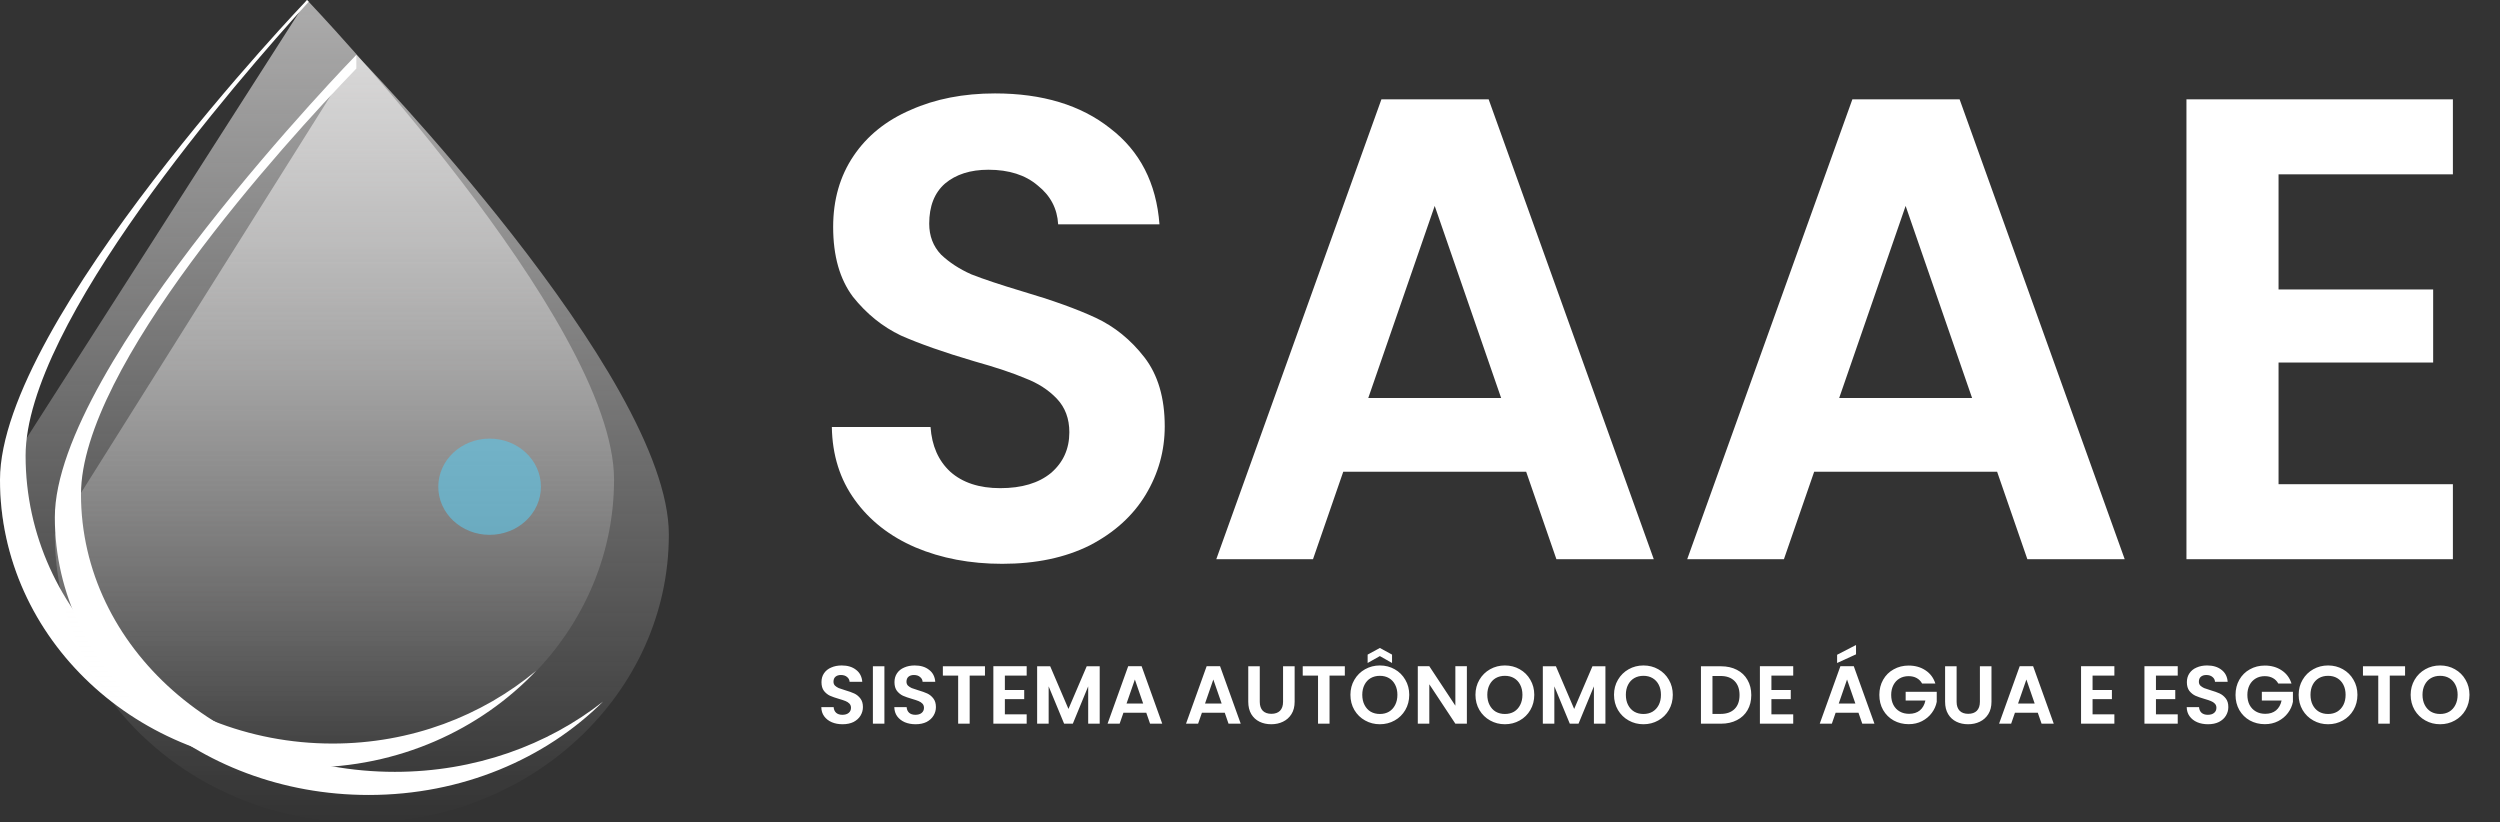 <svg width="76" height="25" viewBox="0 0 76 25" fill="none" xmlns="http://www.w3.org/2000/svg">
<rect x="0" y="0" width="76" height="25" fill="#333333" stroke="none"/>
<path d="M30.468 17.14C29.494 17.14 28.614 16.973 27.828 16.64C27.054 16.307 26.441 15.827 25.988 15.2C25.534 14.573 25.301 13.833 25.288 12.98H28.288C28.328 13.553 28.528 14.007 28.888 14.34C29.261 14.673 29.768 14.84 30.408 14.84C31.061 14.84 31.574 14.687 31.948 14.38C32.321 14.06 32.508 13.647 32.508 13.14C32.508 12.727 32.381 12.387 32.128 12.12C31.874 11.853 31.554 11.647 31.168 11.5C30.794 11.34 30.274 11.167 29.608 10.98C28.701 10.713 27.961 10.453 27.388 10.2C26.828 9.933 26.341 9.54 25.928 9.02C25.528 8.487 25.328 7.78 25.328 6.9C25.328 6.073 25.534 5.353 25.948 4.74C26.361 4.127 26.941 3.66 27.688 3.34C28.434 3.007 29.288 2.84 30.248 2.84C31.688 2.84 32.854 3.193 33.748 3.9C34.654 4.593 35.154 5.567 35.248 6.82H32.168C32.141 6.34 31.934 5.947 31.548 5.64C31.174 5.32 30.674 5.16 30.048 5.16C29.501 5.16 29.061 5.3 28.728 5.58C28.408 5.86 28.248 6.267 28.248 6.8C28.248 7.173 28.368 7.487 28.608 7.74C28.861 7.98 29.168 8.18 29.528 8.34C29.901 8.487 30.421 8.66 31.088 8.86C31.994 9.127 32.734 9.393 33.308 9.66C33.881 9.927 34.374 10.327 34.788 10.86C35.201 11.393 35.408 12.093 35.408 12.96C35.408 13.707 35.214 14.4 34.828 15.04C34.441 15.68 33.874 16.193 33.128 16.58C32.381 16.953 31.494 17.14 30.468 17.14ZM46.395 14.34H40.835L39.915 17H36.975L41.995 3.02H45.255L50.275 17H47.315L46.395 14.34ZM45.635 12.1L43.615 6.26L41.595 12.1H45.635ZM60.712 14.34H55.151L54.231 17H51.291L56.312 3.02H59.572L64.591 17H61.632L60.712 14.34ZM59.952 12.1L57.931 6.26L55.911 12.1H59.952ZM69.268 5.3V8.8H73.968V11.02H69.268V14.72H74.568V17H66.468V3.02H74.568V5.3H69.268Z" fill="url(#paint0_linear)"/>
<path d="M25.615 22.017C25.493 22.017 25.383 21.997 25.285 21.955C25.188 21.913 25.112 21.853 25.055 21.775C24.998 21.697 24.969 21.604 24.968 21.497H25.343C25.348 21.569 25.373 21.626 25.418 21.668C25.464 21.709 25.528 21.73 25.608 21.73C25.689 21.73 25.753 21.711 25.8 21.672C25.847 21.633 25.87 21.581 25.87 21.517C25.87 21.466 25.854 21.423 25.823 21.39C25.791 21.357 25.751 21.331 25.703 21.312C25.656 21.293 25.591 21.271 25.508 21.247C25.394 21.214 25.302 21.182 25.23 21.15C25.16 21.117 25.099 21.067 25.048 21.003C24.998 20.936 24.973 20.848 24.973 20.738C24.973 20.634 24.998 20.544 25.05 20.468C25.102 20.391 25.174 20.332 25.268 20.293C25.361 20.251 25.468 20.23 25.588 20.23C25.768 20.23 25.913 20.274 26.025 20.363C26.138 20.449 26.201 20.571 26.213 20.727H25.828C25.824 20.668 25.798 20.618 25.75 20.58C25.703 20.54 25.641 20.52 25.563 20.52C25.494 20.52 25.439 20.538 25.398 20.573C25.358 20.608 25.338 20.658 25.338 20.725C25.338 20.772 25.353 20.811 25.383 20.843C25.414 20.872 25.453 20.898 25.498 20.918C25.544 20.936 25.609 20.957 25.693 20.983C25.806 21.016 25.898 21.049 25.97 21.082C26.042 21.116 26.103 21.166 26.155 21.233C26.207 21.299 26.233 21.387 26.233 21.495C26.233 21.588 26.208 21.675 26.16 21.755C26.112 21.835 26.041 21.899 25.948 21.948C25.854 21.994 25.743 22.017 25.615 22.017ZM26.886 20.255V22H26.536V20.255H26.886ZM27.834 22.017C27.713 22.017 27.603 21.997 27.504 21.955C27.408 21.913 27.331 21.853 27.274 21.775C27.218 21.697 27.189 21.604 27.187 21.497H27.562C27.567 21.569 27.592 21.626 27.637 21.668C27.683 21.709 27.747 21.73 27.827 21.73C27.909 21.73 27.973 21.711 28.019 21.672C28.066 21.633 28.089 21.581 28.089 21.517C28.089 21.466 28.073 21.423 28.042 21.39C28.01 21.357 27.97 21.331 27.922 21.312C27.875 21.293 27.81 21.271 27.727 21.247C27.613 21.214 27.521 21.182 27.449 21.15C27.379 21.117 27.319 21.067 27.267 21.003C27.217 20.936 27.192 20.848 27.192 20.738C27.192 20.634 27.218 20.544 27.269 20.468C27.321 20.391 27.393 20.332 27.487 20.293C27.58 20.251 27.687 20.23 27.807 20.23C27.987 20.23 28.133 20.274 28.244 20.363C28.358 20.449 28.42 20.571 28.432 20.727H28.047C28.044 20.668 28.018 20.618 27.969 20.58C27.923 20.54 27.86 20.52 27.782 20.52C27.713 20.52 27.659 20.538 27.617 20.573C27.577 20.608 27.557 20.658 27.557 20.725C27.557 20.772 27.572 20.811 27.602 20.843C27.634 20.872 27.672 20.898 27.717 20.918C27.764 20.936 27.828 20.957 27.912 20.983C28.025 21.016 28.118 21.049 28.189 21.082C28.261 21.116 28.323 21.166 28.374 21.233C28.426 21.299 28.452 21.387 28.452 21.495C28.452 21.588 28.428 21.675 28.379 21.755C28.331 21.835 28.26 21.899 28.167 21.948C28.073 21.994 27.963 22.017 27.834 22.017ZM29.943 20.255V20.538H29.478V22H29.128V20.538H28.663V20.255H29.943ZM30.548 20.538V20.975H31.136V21.253H30.548V21.715H31.211V22H30.198V20.253H31.211V20.538H30.548ZM33.431 20.255V22H33.081V20.865L32.614 22H32.349L31.879 20.865V22H31.529V20.255H31.926L32.481 21.552L33.036 20.255H33.431ZM34.847 21.668H34.152L34.037 22H33.67L34.297 20.253H34.705L35.332 22H34.962L34.847 21.668ZM34.752 21.387L34.5 20.657L34.247 21.387H34.752ZM37.233 21.668H36.538L36.422 22H36.055L36.682 20.253H37.09L37.718 22H37.347L37.233 21.668ZM37.138 21.387L36.885 20.657L36.633 21.387H37.138ZM38.297 20.255V21.335C38.297 21.453 38.328 21.544 38.389 21.608C38.451 21.669 38.538 21.7 38.65 21.7C38.763 21.7 38.85 21.669 38.912 21.608C38.974 21.544 39.005 21.453 39.005 21.335V20.255H39.357V21.332C39.357 21.481 39.325 21.607 39.26 21.71C39.196 21.812 39.11 21.888 39.002 21.94C38.895 21.992 38.776 22.017 38.645 22.017C38.514 22.017 38.396 21.992 38.289 21.94C38.184 21.888 38.101 21.812 38.039 21.71C37.978 21.607 37.947 21.481 37.947 21.332V20.255H38.297ZM40.883 20.255V20.538H40.418V22H40.068V20.538H39.603V20.255H40.883ZM41.948 22.017C41.785 22.017 41.635 21.979 41.498 21.902C41.361 21.826 41.253 21.72 41.173 21.585C41.093 21.448 41.053 21.294 41.053 21.122C41.053 20.953 41.093 20.8 41.173 20.665C41.253 20.528 41.361 20.422 41.498 20.345C41.635 20.268 41.785 20.23 41.948 20.23C42.113 20.23 42.263 20.268 42.398 20.345C42.535 20.422 42.642 20.528 42.721 20.665C42.801 20.8 42.841 20.953 42.841 21.122C42.841 21.294 42.801 21.448 42.721 21.585C42.642 21.72 42.535 21.826 42.398 21.902C42.261 21.979 42.111 22.017 41.948 22.017ZM41.948 21.705C42.053 21.705 42.146 21.682 42.226 21.635C42.306 21.587 42.368 21.518 42.413 21.43C42.458 21.342 42.481 21.239 42.481 21.122C42.481 21.006 42.458 20.904 42.413 20.817C42.368 20.729 42.306 20.662 42.226 20.615C42.146 20.568 42.053 20.545 41.948 20.545C41.843 20.545 41.75 20.568 41.668 20.615C41.588 20.662 41.526 20.729 41.481 20.817C41.436 20.904 41.413 21.006 41.413 21.122C41.413 21.239 41.436 21.342 41.481 21.43C41.526 21.518 41.588 21.587 41.668 21.635C41.75 21.682 41.843 21.705 41.948 21.705ZM41.948 19.945L41.576 20.155V19.9L41.948 19.698L42.318 19.9V20.155L41.948 19.945ZM44.593 22H44.243L43.451 20.802V22H43.101V20.253H43.451L44.243 21.453V20.253H44.593V22ZM45.749 22.017C45.586 22.017 45.436 21.979 45.299 21.902C45.163 21.826 45.054 21.72 44.974 21.585C44.894 21.448 44.854 21.294 44.854 21.122C44.854 20.953 44.894 20.8 44.974 20.665C45.054 20.528 45.163 20.422 45.299 20.345C45.436 20.268 45.586 20.23 45.749 20.23C45.914 20.23 46.064 20.268 46.199 20.345C46.336 20.422 46.444 20.528 46.522 20.665C46.602 20.8 46.642 20.953 46.642 21.122C46.642 21.294 46.602 21.448 46.522 21.585C46.444 21.72 46.336 21.826 46.199 21.902C46.063 21.979 45.913 22.017 45.749 22.017ZM45.749 21.705C45.854 21.705 45.947 21.682 46.027 21.635C46.107 21.587 46.169 21.518 46.214 21.43C46.259 21.342 46.282 21.239 46.282 21.122C46.282 21.006 46.259 20.904 46.214 20.817C46.169 20.729 46.107 20.662 46.027 20.615C45.947 20.568 45.854 20.545 45.749 20.545C45.644 20.545 45.551 20.568 45.469 20.615C45.389 20.662 45.327 20.729 45.282 20.817C45.237 20.904 45.214 21.006 45.214 21.122C45.214 21.239 45.237 21.342 45.282 21.43C45.327 21.518 45.389 21.587 45.469 21.635C45.551 21.682 45.644 21.705 45.749 21.705ZM48.805 20.255V22H48.455V20.865L47.987 22H47.722L47.252 20.865V22H46.902V20.255H47.3L47.855 21.552L48.41 20.255H48.805ZM49.961 22.017C49.797 22.017 49.647 21.979 49.511 21.902C49.374 21.826 49.266 21.72 49.186 21.585C49.106 21.448 49.066 21.294 49.066 21.122C49.066 20.953 49.106 20.8 49.186 20.665C49.266 20.528 49.374 20.422 49.511 20.345C49.647 20.268 49.797 20.23 49.961 20.23C50.126 20.23 50.276 20.268 50.411 20.345C50.547 20.422 50.655 20.528 50.733 20.665C50.813 20.8 50.853 20.953 50.853 21.122C50.853 21.294 50.813 21.448 50.733 21.585C50.655 21.72 50.547 21.826 50.411 21.902C50.274 21.979 50.124 22.017 49.961 22.017ZM49.961 21.705C50.066 21.705 50.158 21.682 50.238 21.635C50.318 21.587 50.381 21.518 50.426 21.43C50.471 21.342 50.493 21.239 50.493 21.122C50.493 21.006 50.471 20.904 50.426 20.817C50.381 20.729 50.318 20.662 50.238 20.615C50.158 20.568 50.066 20.545 49.961 20.545C49.856 20.545 49.762 20.568 49.681 20.615C49.601 20.662 49.538 20.729 49.493 20.817C49.448 20.904 49.426 21.006 49.426 21.122C49.426 21.239 49.448 21.342 49.493 21.43C49.538 21.518 49.601 21.587 49.681 21.635C49.762 21.682 49.856 21.705 49.961 21.705ZM52.319 20.255C52.503 20.255 52.663 20.291 52.802 20.363C52.942 20.434 53.049 20.537 53.124 20.67C53.201 20.802 53.239 20.955 53.239 21.13C53.239 21.305 53.201 21.458 53.124 21.59C53.049 21.72 52.942 21.821 52.802 21.892C52.663 21.964 52.503 22 52.319 22H51.709V20.255H52.319ZM52.307 21.703C52.49 21.703 52.632 21.652 52.732 21.552C52.832 21.453 52.882 21.312 52.882 21.13C52.882 20.948 52.832 20.807 52.732 20.705C52.632 20.602 52.49 20.55 52.307 20.55H52.059V21.703H52.307ZM53.851 20.538V20.975H54.439V21.253H53.851V21.715H54.514V22H53.501V20.253H54.514V20.538H53.851ZM56.498 21.668H55.803L55.688 22H55.32L55.948 20.253H56.355L56.983 22H56.613L56.498 21.668ZM56.403 21.387L56.15 20.657L55.898 21.387H56.403ZM56.423 19.892L55.848 20.155V19.905L56.423 19.608V19.892ZM58.432 20.78C58.392 20.707 58.337 20.651 58.267 20.613C58.197 20.574 58.115 20.555 58.022 20.555C57.919 20.555 57.827 20.578 57.747 20.625C57.667 20.672 57.605 20.738 57.56 20.825C57.515 20.912 57.492 21.012 57.492 21.125C57.492 21.242 57.515 21.343 57.56 21.43C57.606 21.517 57.67 21.583 57.752 21.63C57.834 21.677 57.929 21.7 58.037 21.7C58.17 21.7 58.28 21.665 58.365 21.595C58.45 21.523 58.505 21.424 58.532 21.297H57.932V21.03H58.877V21.335C58.854 21.457 58.804 21.569 58.727 21.672C58.651 21.776 58.551 21.859 58.43 21.922C58.31 21.984 58.175 22.015 58.025 22.015C57.856 22.015 57.704 21.977 57.567 21.902C57.432 21.826 57.325 21.72 57.247 21.585C57.17 21.45 57.132 21.297 57.132 21.125C57.132 20.953 57.17 20.8 57.247 20.665C57.325 20.528 57.432 20.422 57.567 20.348C57.704 20.271 57.855 20.233 58.022 20.233C58.219 20.233 58.39 20.281 58.535 20.378C58.68 20.473 58.78 20.607 58.835 20.78H58.432ZM59.481 20.255V21.335C59.481 21.453 59.512 21.544 59.574 21.608C59.635 21.669 59.722 21.7 59.834 21.7C59.947 21.7 60.035 21.669 60.096 21.608C60.158 21.544 60.189 21.453 60.189 21.335V20.255H60.541V21.332C60.541 21.481 60.509 21.607 60.444 21.71C60.38 21.812 60.294 21.888 60.186 21.94C60.08 21.992 59.96 22.017 59.829 22.017C59.699 22.017 59.58 21.992 59.474 21.94C59.369 21.888 59.285 21.812 59.224 21.71C59.162 21.607 59.131 21.481 59.131 21.332V20.255H59.481ZM61.949 21.668H61.254L61.139 22H60.772L61.399 20.253H61.807L62.434 22H62.064L61.949 21.668ZM61.854 21.387L61.602 20.657L61.349 21.387H61.854ZM63.614 20.538V20.975H64.202V21.253H63.614V21.715H64.277V22H63.264V20.253H64.277V20.538H63.614ZM65.541 20.538V20.975H66.128V21.253H65.541V21.715H66.203V22H65.191V20.253H66.203V20.538H65.541ZM67.124 22.017C67.002 22.017 66.892 21.997 66.794 21.955C66.697 21.913 66.621 21.853 66.564 21.775C66.507 21.697 66.478 21.604 66.476 21.497H66.851C66.856 21.569 66.881 21.626 66.926 21.668C66.973 21.709 67.036 21.73 67.116 21.73C67.198 21.73 67.262 21.711 67.309 21.672C67.356 21.633 67.379 21.581 67.379 21.517C67.379 21.466 67.363 21.423 67.331 21.39C67.3 21.357 67.26 21.331 67.211 21.312C67.165 21.293 67.1 21.271 67.016 21.247C66.903 21.214 66.811 21.182 66.739 21.15C66.669 21.117 66.608 21.067 66.556 21.003C66.506 20.936 66.481 20.848 66.481 20.738C66.481 20.634 66.507 20.544 66.559 20.468C66.611 20.391 66.683 20.332 66.776 20.293C66.87 20.251 66.976 20.23 67.096 20.23C67.276 20.23 67.422 20.274 67.534 20.363C67.647 20.449 67.71 20.571 67.721 20.727H67.336C67.333 20.668 67.307 20.618 67.259 20.58C67.212 20.54 67.15 20.52 67.071 20.52C67.003 20.52 66.948 20.538 66.906 20.573C66.866 20.608 66.846 20.658 66.846 20.725C66.846 20.772 66.861 20.811 66.891 20.843C66.923 20.872 66.961 20.898 67.006 20.918C67.053 20.936 67.118 20.957 67.201 20.983C67.315 21.016 67.407 21.049 67.479 21.082C67.55 21.116 67.612 21.166 67.664 21.233C67.716 21.299 67.741 21.387 67.741 21.495C67.741 21.588 67.717 21.675 67.669 21.755C67.621 21.835 67.55 21.899 67.456 21.948C67.363 21.994 67.252 22.017 67.124 22.017ZM69.26 20.78C69.22 20.707 69.165 20.651 69.095 20.613C69.025 20.574 68.943 20.555 68.85 20.555C68.746 20.555 68.655 20.578 68.575 20.625C68.495 20.672 68.432 20.738 68.387 20.825C68.342 20.912 68.32 21.012 68.32 21.125C68.32 21.242 68.342 21.343 68.387 21.43C68.434 21.517 68.498 21.583 68.58 21.63C68.662 21.677 68.757 21.7 68.865 21.7C68.998 21.7 69.107 21.665 69.192 21.595C69.277 21.523 69.333 21.424 69.36 21.297H68.76V21.03H69.705V21.335C69.681 21.457 69.632 21.569 69.555 21.672C69.478 21.776 69.379 21.859 69.257 21.922C69.137 21.984 69.002 22.015 68.852 22.015C68.684 22.015 68.531 21.977 68.395 21.902C68.26 21.826 68.153 21.72 68.075 21.585C67.998 21.45 67.96 21.297 67.96 21.125C67.96 20.953 67.998 20.8 68.075 20.665C68.153 20.528 68.26 20.422 68.395 20.348C68.531 20.271 68.683 20.233 68.85 20.233C69.046 20.233 69.217 20.281 69.362 20.378C69.507 20.473 69.607 20.607 69.662 20.78H69.26ZM70.774 22.017C70.61 22.017 70.46 21.979 70.324 21.902C70.187 21.826 70.079 21.72 69.999 21.585C69.919 21.448 69.879 21.294 69.879 21.122C69.879 20.953 69.919 20.8 69.999 20.665C70.079 20.528 70.187 20.422 70.324 20.345C70.46 20.268 70.61 20.23 70.774 20.23C70.939 20.23 71.089 20.268 71.224 20.345C71.36 20.422 71.468 20.528 71.546 20.665C71.626 20.8 71.666 20.953 71.666 21.122C71.666 21.294 71.626 21.448 71.546 21.585C71.468 21.72 71.36 21.826 71.224 21.902C71.087 21.979 70.937 22.017 70.774 22.017ZM70.774 21.705C70.879 21.705 70.971 21.682 71.051 21.635C71.131 21.587 71.194 21.518 71.239 21.43C71.284 21.342 71.306 21.239 71.306 21.122C71.306 21.006 71.284 20.904 71.239 20.817C71.194 20.729 71.131 20.662 71.051 20.615C70.971 20.568 70.879 20.545 70.774 20.545C70.669 20.545 70.575 20.568 70.494 20.615C70.414 20.662 70.351 20.729 70.306 20.817C70.261 20.904 70.239 21.006 70.239 21.122C70.239 21.239 70.261 21.342 70.306 21.43C70.351 21.518 70.414 21.587 70.494 21.635C70.575 21.682 70.669 21.705 70.774 21.705ZM73.114 20.255V20.538H72.649V22H72.299V20.538H71.834V20.255H73.114ZM74.18 22.017C74.016 22.017 73.866 21.979 73.73 21.902C73.593 21.826 73.484 21.72 73.404 21.585C73.325 21.448 73.284 21.294 73.284 21.122C73.284 20.953 73.325 20.8 73.404 20.665C73.484 20.528 73.593 20.422 73.73 20.345C73.866 20.268 74.016 20.23 74.18 20.23C74.344 20.23 74.495 20.268 74.629 20.345C74.766 20.422 74.874 20.528 74.952 20.665C75.032 20.8 75.072 20.953 75.072 21.122C75.072 21.294 75.032 21.448 74.952 21.585C74.874 21.72 74.766 21.826 74.629 21.902C74.493 21.979 74.343 22.017 74.18 22.017ZM74.18 21.705C74.284 21.705 74.377 21.682 74.457 21.635C74.537 21.587 74.6 21.518 74.644 21.43C74.689 21.342 74.712 21.239 74.712 21.122C74.712 21.006 74.689 20.904 74.644 20.817C74.6 20.729 74.537 20.662 74.457 20.615C74.377 20.568 74.284 20.545 74.18 20.545C74.075 20.545 73.981 20.568 73.9 20.615C73.82 20.662 73.757 20.729 73.712 20.817C73.667 20.904 73.644 21.006 73.644 21.122C73.644 21.239 73.667 21.342 73.712 21.43C73.757 21.518 73.82 21.587 73.9 21.635C73.981 21.682 74.075 21.705 74.18 21.705Z" fill="white"/>
<path d="M9.333 0C9.333 0 18.667 9.751 18.667 14.583C18.667 19.416 14.488 23.333 9.333 23.333C4.179 23.333 0 19.416 0 14.583L9.333 0Z" fill="url(#paint1_linear)"/>
<path d="M10.111 22.604C4.957 22.604 0.778 18.686 0.778 13.854C0.778 9.846 7.194 2.459 9.385 0.054L9.333 0C9.333 0 0 9.751 0 14.583C0 19.416 4.179 23.333 9.333 23.333C12.108 23.333 14.594 22.192 16.303 20.388C14.655 21.763 12.491 22.604 10.111 22.604V22.604Z" fill="white"/>
<g clip-path="url(#clip0)">
<path d="M10.833 1.667C10.833 1.667 20.333 11.418 20.333 16.25C20.333 21.082 16.155 25 11 25C5.846 25 1.667 21.082 1.667 16.25L10.833 1.667Z" fill="url(#paint2_linear)"/>
<path d="M14.884 13.334C14.022 13.334 13.324 13.988 13.324 14.797C13.324 15.604 14.022 16.259 14.884 16.259C15.745 16.259 16.444 15.605 16.444 14.797C16.444 13.988 15.746 13.334 14.884 13.334Z" fill="#63BFDE" fill-opacity="0.69"/>
<path d="M12.003 23.464C6.734 23.464 2.462 19.686 2.462 15.026C2.462 11.161 8.594 4.403 10.833 2.083V1.667C10.833 1.667 1.667 11.07 1.667 15.729C1.667 20.389 5.939 24.167 11.208 24.167C14.045 24.167 16.586 23.066 18.333 21.327C16.648 22.652 14.436 23.464 12.003 23.464Z" fill="white"/>
</g>
<defs>
<linearGradient id="paint0_linear" x1="50" y1="0" x2="50" y2="20" gradientUnits="userSpaceOnUse">
<stop stop-color="white"/>
<stop offset="1" stop-color="white"/>
</linearGradient>
<linearGradient id="paint1_linear" x1="9.333" y1="0" x2="9.333" y2="23.333" gradientUnits="userSpaceOnUse">
<stop stop-color="#FAF9F9" stop-opacity="0.61"/>
<stop offset="1" stop-color="white" stop-opacity="0"/>
</linearGradient>
<linearGradient id="paint2_linear" x1="11" y1="1.667" x2="11" y2="25" gradientUnits="userSpaceOnUse">
<stop stop-color="#FAF9F9" stop-opacity="0.61"/>
<stop offset="1" stop-color="white" stop-opacity="0"/>
</linearGradient>
<clipPath id="clip0">
<rect width="18.667" height="23.333" fill="white" transform="translate(1.667 1.667)"/>
</clipPath>
</defs>
</svg>
